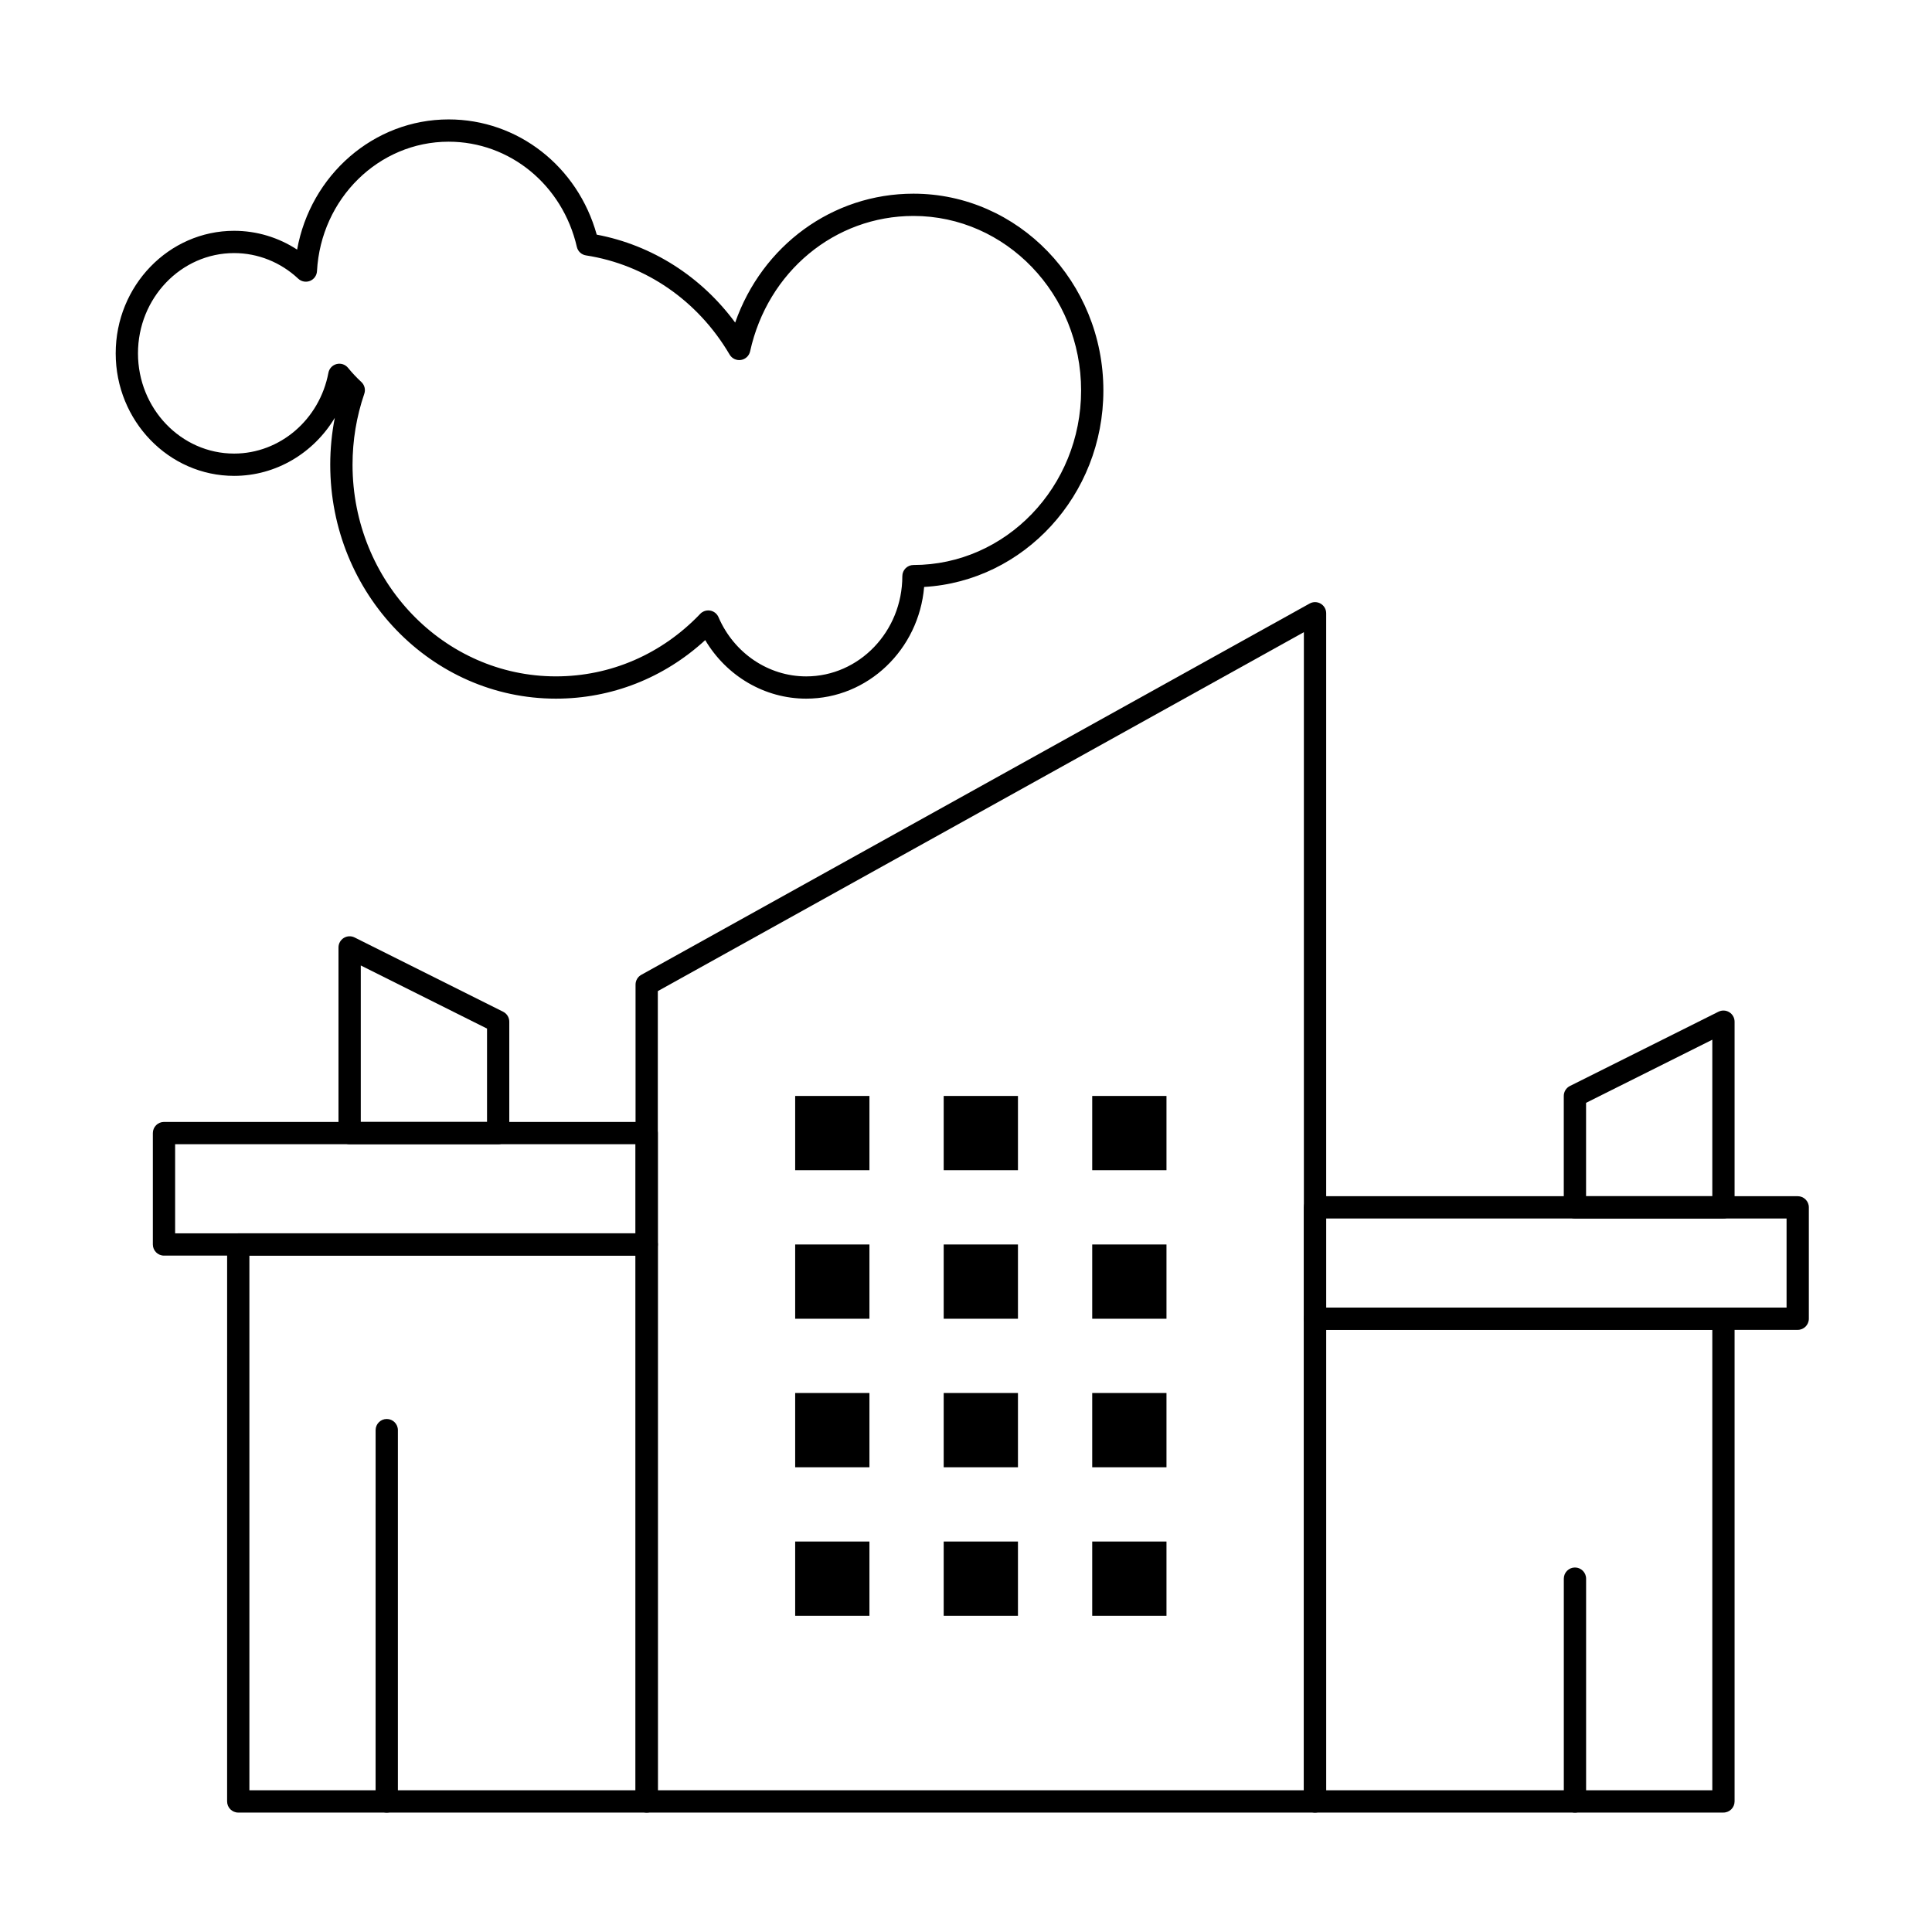 <?xml version="1.0" encoding="UTF-8"?>
<!-- Uploaded to: SVG Repo, www.svgrepo.com, Generator: SVG Repo Mixer Tools -->
<svg fill="#000000" width="800px" height="800px" version="1.1" viewBox="144 144 512 512" xmlns="http://www.w3.org/2000/svg">
 <g>
  <path d="m492.5 624.35h-177.12c-1.629 0-2.953-1.32-2.953-2.953v-216.48c0-1.074 0.582-2.059 1.52-2.578l177.12-98.398c0.914-0.508 2.031-0.496 2.93 0.035 0.902 0.531 1.457 1.496 1.457 2.543v314.88c-0.004 1.629-1.324 2.949-2.953 2.949zm-174.17-5.906h171.21v-306.91l-171.21 95.121z"/>
  <path d="m600.73 624.35h-108.24c-1.629 0-2.953-1.32-2.953-2.953v-127.92c0-1.629 1.32-2.953 2.953-2.953h108.24c1.629 0 2.953 1.32 2.953 2.953v127.92c-0.004 1.629-1.324 2.949-2.957 2.949zm-105.29-5.906h102.34v-122.02h-102.34z"/>
  <path d="m315.38 624.35h-108.24c-1.629 0-2.953-1.32-2.953-2.953l0.004-147.6c0-1.629 1.32-2.953 2.953-2.953h108.24c1.629 0 2.953 1.32 2.953 2.953v147.6c-0.004 1.633-1.328 2.953-2.957 2.953zm-105.29-5.906h102.34v-141.7h-102.34z"/>
  <path d="m315.38 476.75h-127.92c-1.629 0-2.953-1.32-2.953-2.953v-29.52c0-1.629 1.32-2.953 2.953-2.953h127.92c1.629 0 2.953 1.32 2.953 2.953v29.52c0 1.633-1.324 2.953-2.953 2.953zm-124.97-5.902h122.02v-23.617h-122.02z"/>
  <path d="m620.41 496.43h-127.92c-1.629 0-2.953-1.32-2.953-2.953v-29.52c0-1.629 1.32-2.953 2.953-2.953h127.92c1.629 0 2.953 1.32 2.953 2.953v29.52c-0.004 1.633-1.324 2.953-2.957 2.953zm-124.97-5.902h122.02v-23.617h-122.02z"/>
  <path d="m600.73 466.91h-39.359c-1.629 0-2.953-1.32-2.953-2.953v-29.52c0-1.117 0.633-2.141 1.633-2.641l39.359-19.68c0.918-0.457 2.004-0.41 2.871 0.129 0.871 0.539 1.402 1.488 1.402 2.512v49.199c0 1.633-1.32 2.953-2.953 2.953zm-36.406-5.902h33.457v-41.473l-33.457 16.727z"/>
  <path d="m276.02 447.23h-39.363c-1.629 0-2.953-1.32-2.953-2.953v-49.199c0-1.023 0.531-1.973 1.398-2.512 0.871-0.539 1.957-0.586 2.871-0.129l39.359 19.68c1 0.5 1.633 1.523 1.633 2.641v29.52c0.004 1.633-1.316 2.953-2.945 2.953zm-36.41-5.902h33.457v-24.742l-33.457-16.727z"/>
  <path d="m354.73 434.44h19.68v19.68h-19.68z"/>
  <path d="m394.09 434.44h19.68v19.68h-19.68z"/>
  <path d="m433.45 434.44h19.68v19.68h-19.68z"/>
  <path d="m354.73 473.8h19.68v19.68h-19.68z"/>
  <path d="m394.09 473.8h19.68v19.68h-19.68z"/>
  <path d="m433.45 473.8h19.68v19.68h-19.68z"/>
  <path d="m354.73 513.16h19.68v19.68h-19.68z"/>
  <path d="m394.09 513.16h19.68v19.68h-19.68z"/>
  <path d="m433.45 513.16h19.68v19.68h-19.68z"/>
  <path d="m354.73 552.52h19.68v19.68h-19.68z"/>
  <path d="m394.09 552.52h19.68v19.68h-19.68z"/>
  <path d="m433.45 552.52h19.68v19.68h-19.68z"/>
  <path d="m246.49 624.35c-1.629 0-2.953-1.32-2.953-2.953l0.004-98.398c0-1.629 1.32-2.953 2.953-2.953 1.629 0 2.953 1.32 2.953 2.953v98.398c-0.004 1.633-1.324 2.953-2.957 2.953z"/>
  <path d="m561.38 624.35c-1.629 0-2.953-1.32-2.953-2.953v-59.039c0-1.629 1.32-2.953 2.953-2.953 1.629 0 2.953 1.32 2.953 2.953v59.039c0 1.633-1.324 2.953-2.953 2.953z"/>
  <path d="m357.65 329.15c-10.996 0-21.102-5.973-26.758-15.516-10.93 10.039-24.832 15.516-39.57 15.516-32.977 0-59.805-27.809-59.805-61.992 0-4.199 0.406-8.359 1.211-12.438-5.594 9.332-15.582 15.391-26.688 15.391-17.301 0-31.379-14.566-31.379-32.473s14.074-32.473 31.379-32.473c5.957 0 11.73 1.742 16.699 4.981 3.555-19.73 20.281-34.5 40.156-34.5 18.344 0 34.215 12.457 39.242 30.535 14.664 2.773 27.68 11.082 36.691 23.305 7.16-20.406 25.773-34.16 47.25-34.16 27.75 0 50.328 23.398 50.328 52.152 0 27.773-21.059 50.543-47.5 52.07-1.406 16.566-14.887 29.602-31.258 29.602zm-25.953-23.383c0.172 0 0.348 0.016 0.523 0.047 0.977 0.176 1.797 0.828 2.188 1.738 4.106 9.535 13.23 15.699 23.242 15.699 14.047 0 25.477-11.918 25.477-26.566 0-1.629 1.32-2.953 2.953-2.953 24.496-0.004 44.426-20.75 44.426-46.254 0-25.5-19.93-46.25-44.426-46.25-20.84 0-38.645 14.754-43.293 35.883-0.262 1.188-1.223 2.09-2.422 2.281-1.195 0.191-2.394-0.375-3.008-1.422-8.371-14.266-22.242-23.844-38.059-26.285-1.195-0.184-2.156-1.078-2.426-2.254-3.785-16.414-17.758-27.879-33.977-27.879-18.516 0-33.84 15.07-34.891 34.312-0.062 1.145-0.781 2.152-1.848 2.578-1.066 0.426-2.281 0.199-3.117-0.582-4.676-4.379-10.715-6.789-17-6.789-14.047 0-25.473 11.918-25.473 26.566 0 14.648 11.43 26.566 25.477 26.566 12.145 0 22.652-9.008 24.992-21.414 0.211-1.129 1.062-2.031 2.176-2.312 1.113-0.281 2.289 0.105 3.016 0.996 1.086 1.332 2.269 2.594 3.523 3.75 0.859 0.793 1.172 2.019 0.793 3.125-2.07 6.043-3.117 12.371-3.117 18.809 0 30.926 24.18 56.09 53.902 56.09 14.461 0 28.043-5.883 38.238-16.566 0.555-0.59 1.328-0.914 2.129-0.914z"/>
 </g>
</svg>